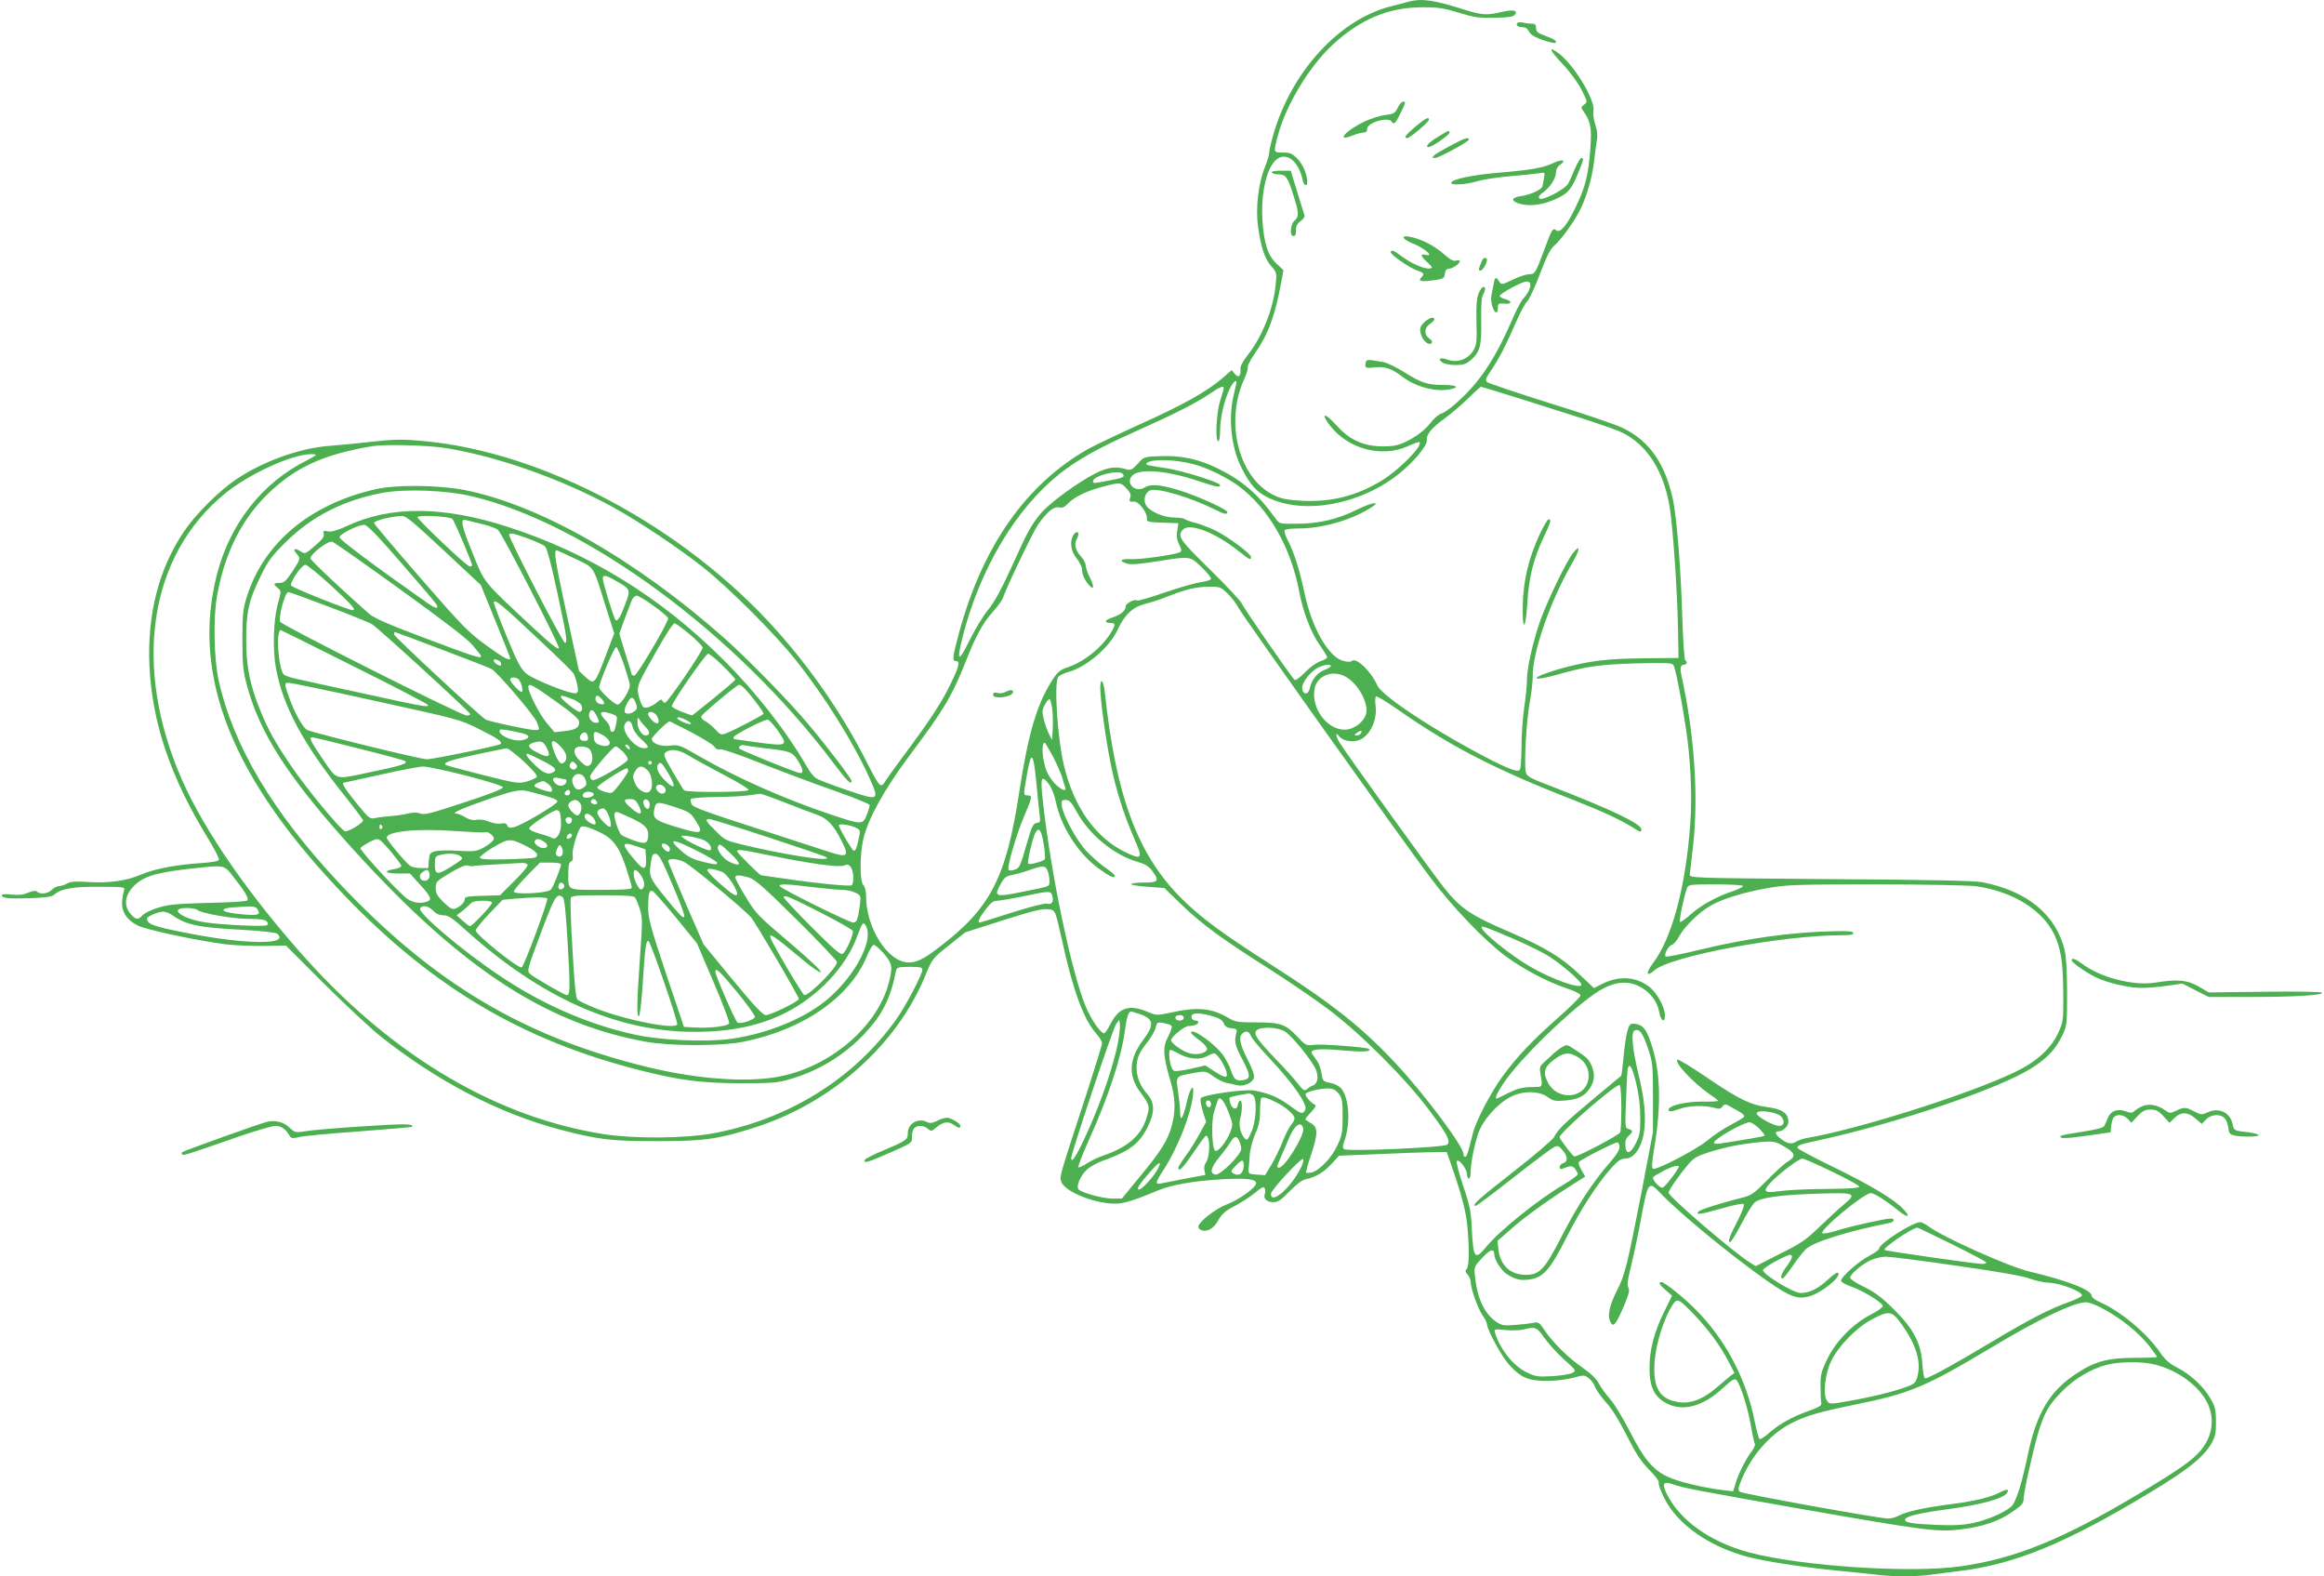 <?xml version="1.0" standalone="no"?>
<!DOCTYPE svg PUBLIC "-//W3C//DTD SVG 20010904//EN"
 "http://www.w3.org/TR/2001/REC-SVG-20010904/DTD/svg10.dtd">
<svg version="1.0" xmlns="http://www.w3.org/2000/svg"
 width="1280pt" height="868pt" viewBox="0 0 1280 868"
 preserveAspectRatio="xMidYMid meet">
<g transform="translate(0,868) scale(0.1,-0.1)"
fill="#4caf50" stroke="none">
<path d="M7755 8670 c-16 -5 -59 -16 -95 -25 -283 -72 -545 -357 -646 -703
-13 -46 -24 -94 -24 -105 0 -11 -11 -48 -25 -82 -35 -89 -50 -224 -36 -324 17
-116 37 -176 73 -217 30 -34 31 -37 24 -103 -12 -130 -74 -286 -156 -389 -26
-33 -40 -61 -38 -75 4 -37 -11 -51 -31 -26 l-17 21 -54 -47 c-86 -73 -217
-146 -455 -253 -121 -55 -249 -116 -285 -136 -339 -194 -576 -531 -706 -1004
-38 -140 -41 -162 -19 -162 27 0 16 -37 -45 -157 -41 -81 -106 -179 -205 -313
-80 -107 -145 -198 -145 -201 0 -4 -7 -9 -15 -13 -11 -4 -30 26 -76 117 -129
258 -302 512 -504 738 -509 569 -1287 984 -1951 1041 -110 10 -156 9 -280 -5
-82 -9 -184 -19 -227 -22 -166 -12 -371 -86 -518 -186 -96 -65 -224 -193 -288
-289 -137 -204 -200 -454 -188 -734 14 -314 116 -616 321 -950 37 -60 65 -115
62 -121 -2 -7 -42 -14 -103 -18 -135 -9 -253 -32 -321 -61 -83 -36 -179 -50
-291 -43 -73 5 -102 3 -121 -8 -14 -8 -34 -14 -46 -15 -11 0 -29 -9 -39 -20
-19 -21 -64 -27 -81 -10 -7 7 -23 5 -50 -6 -28 -12 -54 -14 -91 -10 -31 4 -53
2 -53 -3 0 -17 34 -21 153 -17 88 3 122 8 135 19 36 33 103 45 250 44 127 0
142 -2 136 -16 -3 -9 -9 -36 -11 -61 -6 -58 24 -106 87 -137 48 -24 338 -85
485 -103 49 -6 144 -10 210 -9 l120 2 210 -210 c116 -115 255 -245 310 -289
313 -248 652 -425 988 -514 215 -56 282 -64 537 -64 259 0 337 11 539 76 423
135 782 455 938 837 37 90 38 93 128 164 l91 73 210 67 c164 52 218 65 247 60
41 -6 37 3 78 -178 58 -265 116 -424 183 -502 20 -22 36 -48 36 -57 0 -9 -38
-132 -84 -274 -148 -453 -150 -457 -142 -485 12 -51 148 -112 270 -124 64 -5
106 6 262 71 76 32 199 53 352 62 139 8 195 1 190 -24 -5 -25 -96 -90 -161
-114 -60 -22 -157 -98 -157 -123 0 -8 8 -16 19 -20 32 -10 68 12 92 57 19 34
39 51 91 78 36 19 87 52 112 73 37 31 47 35 52 23 3 -9 3 -23 0 -32 -9 -24 12
-44 47 -44 25 0 43 12 90 60 39 40 69 63 90 67 52 10 99 38 142 85 l40 44 294
12 c162 7 296 10 299 8 2 -3 26 -72 53 -153 33 -99 52 -178 59 -238 13 -124
13 -238 -2 -253 -9 -9 -8 -16 5 -30 9 -10 17 -28 17 -39 0 -37 39 -147 65
-185 14 -20 25 -43 25 -50 0 -30 82 -180 122 -223 65 -72 107 -89 208 -89 48
0 111 8 145 17 57 16 61 16 85 -2 14 -10 30 -31 35 -48 6 -16 33 -54 60 -85
33 -35 73 -100 115 -183 50 -100 78 -142 123 -188 34 -34 56 -64 53 -72 -3 -8
11 -46 30 -84 73 -146 249 -269 464 -325 102 -26 313 -58 500 -76 63 -6 151
-15 194 -20 100 -13 228 -13 314 -1 37 5 110 15 162 21 299 37 582 154 1033
426 211 126 300 197 345 272 23 40 27 58 27 122 0 64 -4 83 -30 128 -36 65
-110 134 -185 172 -41 21 -65 42 -93 83 -75 108 -219 228 -332 277 -25 11 -45
26 -45 35 0 32 -134 84 -346 134 -114 28 -472 188 -551 247 -17 13 -38 24 -47
24 -42 0 -226 -118 -226 -145 0 -7 -24 -24 -52 -39 -58 -29 -158 -117 -158
-138 0 -8 25 -22 57 -33 66 -23 173 -89 173 -107 0 -7 -30 -29 -68 -48 -97
-50 -192 -147 -239 -246 -33 -69 -37 -87 -36 -149 0 -38 2 -79 4 -89 3 -16 -9
-24 -73 -47 -87 -30 -164 -74 -222 -126 -21 -19 -42 -31 -46 -26 -4 4 -15 46
-25 93 -46 236 -162 455 -327 620 -66 67 -171 150 -187 150 -19 0 -12 -14 24
-45 l34 -30 -43 -88 c-55 -111 -81 -209 -81 -312 0 -103 27 -158 95 -193 90
-47 202 -16 311 86 52 47 62 53 74 41 20 -21 62 -152 79 -252 8 -48 18 -92 21
-98 4 -5 -4 -24 -18 -42 -32 -42 -72 -121 -88 -176 l-13 -43 -52 6 c-105 12
-245 45 -304 72 -84 37 -136 99 -214 253 -36 70 -84 150 -108 177 -24 27 -52
66 -62 86 -12 24 -44 55 -90 87 -78 53 -166 141 -211 209 -26 40 -32 43 -59
38 -17 -4 -62 -9 -101 -12 -63 -5 -74 -3 -105 18 -64 44 -104 129 -116 248 -6
54 -5 56 40 104 42 46 66 53 66 20 0 -30 40 -93 72 -112 48 -29 75 -35 125
-27 74 11 112 55 203 235 80 157 166 290 248 382 34 37 51 48 73 48 40 0 75
39 94 103 24 81 19 195 -15 337 -40 164 -49 257 -26 266 27 10 44 -14 73 -100
26 -77 27 -90 27 -271 l0 -190 -62 -325 c-80 -411 -93 -464 -138 -550 -40 -79
-52 -136 -34 -170 16 -31 29 -16 74 88 27 65 33 87 25 101 -8 12 -5 43 15 121
14 58 40 180 57 273 35 188 40 194 100 131 107 -113 396 -350 593 -488 125
-87 166 -102 229 -85 67 18 177 105 162 129 -4 7 -25 -6 -56 -35 -56 -52 -102
-75 -152 -75 -39 0 -207 102 -207 126 0 13 127 84 150 84 18 0 10 -24 -20 -64
-29 -39 -38 -66 -22 -66 5 0 29 30 55 68 25 37 58 79 74 94 42 39 225 97 461
144 25 5 30 24 6 24 -31 0 -210 -40 -289 -64 -44 -14 -83 -22 -88 -17 -17 17
229 221 267 221 19 0 85 -42 154 -98 50 -41 68 -35 26 9 -53 56 -177 130 -381
230 -112 54 -203 103 -203 108 0 15 8 18 135 46 425 94 974 280 1151 391 86
53 137 107 173 183 25 54 26 62 26 236 0 119 -5 199 -14 235 -48 194 -206 324
-453 372 -45 8 -288 14 -838 17 -767 6 -775 6 -773 26 1 11 9 82 18 157 31
276 7 617 -64 938 -9 41 -5 60 15 60 15 0 19 16 6 24 -5 3 -12 106 -16 228 -8
274 -30 548 -51 653 -42 201 -132 330 -279 399 -39 19 -219 80 -401 136 -181
57 -336 109 -344 116 -11 10 -9 19 16 56 48 70 87 146 138 263 26 61 56 117
66 125 10 8 42 76 70 150 38 101 59 141 80 158 35 29 108 129 142 197 37 74
67 179 77 270 5 44 12 97 16 117 4 24 0 54 -10 83 -8 26 -13 59 -10 75 12 59
-110 259 -196 320 -56 40 -44 12 26 -62 40 -42 84 -102 104 -141 34 -67 35
-68 15 -83 -16 -12 -18 -17 -7 -32 43 -60 50 -93 41 -212 -10 -139 -27 -210
-78 -315 -48 -102 -87 -150 -108 -134 -20 17 -26 8 -67 -105 -49 -131 -52
-136 -84 -136 -15 0 -55 -13 -90 -30 -61 -29 -63 -29 -75 -10 -17 28 -24 25
-30 -12 -4 -18 -9 -48 -13 -66 -6 -33 11 -92 27 -92 5 0 9 11 9 25 0 23 3 26
35 23 42 -4 46 14 5 25 -16 4 -30 12 -30 17 0 13 123 80 148 80 35 0 25 -47
-20 -97 -11 -11 -42 -71 -68 -133 -61 -139 -123 -246 -193 -331 -64 -76 -156
-158 -190 -167 -14 -4 -40 -27 -59 -52 -37 -49 -120 -104 -183 -121 -22 -6
-70 -9 -107 -6 -93 6 -163 42 -231 119 -62 68 -85 64 -32 -5 100 -130 286
-179 429 -114 33 15 61 25 64 22 20 -20 -115 -156 -212 -214 -135 -81 -268
-115 -426 -109 -80 4 -117 10 -155 27 -199 88 -283 402 -172 644 13 29 22 58
19 65 -2 7 15 40 37 72 76 109 113 206 149 403 l11 59 -38 36 c-49 46 -70 114
-78 242 -9 160 28 305 88 339 54 30 113 -23 134 -121 6 -31 25 -38 25 -10 0
41 -25 99 -55 129 -28 28 -40 33 -79 33 -54 0 -53 -1 -26 100 46 167 172 374
298 492 156 144 310 208 500 208 82 0 116 -5 197 -30 85 -26 112 -30 197 -28
69 1 102 6 110 15 21 25 -5 32 -67 18 -84 -20 -112 -19 -207 11 -173 55 -238
64 -313 44z m-945 -2097 c-1 -5 -7 -35 -15 -68 -31 -127 -14 -288 42 -399 48
-95 83 -135 147 -166 197 -96 506 -40 720 130 82 65 159 158 155 187 -5 29 28
69 97 118 34 25 92 74 129 110 36 36 69 65 72 65 9 0 372 -114 583 -182 85
-28 173 -59 195 -70 137 -69 225 -206 260 -403 18 -106 43 -457 47 -674 l3
-164 -195 -2 c-200 -2 -296 -14 -448 -55 -40 -11 -90 -28 -110 -36 -63 -28
-16 -27 81 0 166 47 236 57 437 63 159 4 198 3 206 -8 11 -14 39 -154 68 -339
27 -173 37 -373 26 -530 -24 -349 -101 -637 -206 -774 -42 -56 -36 -79 10 -38
88 77 700 191 1024 192 55 0 73 3 69 13 -3 9 -32 11 -108 9 -235 -5 -479 -39
-746 -104 -95 -23 -176 -39 -179 -35 -11 11 15 59 34 64 10 2 28 24 41 48 28
52 108 131 171 167 65 38 178 73 312 97 108 19 155 21 600 21 266 0 514 -5
552 -10 201 -29 363 -129 429 -263 38 -78 50 -156 51 -327 1 -151 0 -157 -28
-218 -40 -87 -121 -160 -239 -216 -257 -123 -862 -314 -1142 -362 -22 -3 -50
-13 -63 -21 -26 -16 -49 -11 -86 18 -30 23 -33 39 -9 39 22 0 53 29 53 51 0
49 -33 72 -118 83 -90 12 -153 42 -321 156 -89 61 -167 108 -172 105 -20 -13
82 -123 171 -186 25 -17 49 -35 53 -39 5 -5 -33 -7 -85 -6 -92 1 -188 -22
-188 -45 0 -13 18 -11 65 6 47 17 136 19 185 5 29 -8 37 -7 47 7 12 16 16 15
55 -7 57 -31 69 -41 63 -51 -3 -4 -36 -24 -74 -44 -38 -20 -95 -58 -127 -85
-60 -50 -279 -164 -299 -156 -9 3 -7 34 6 113 40 240 35 424 -17 577 -26 79
-46 103 -89 108 -27 3 -30 -1 -42 -40 -7 -24 -16 -88 -21 -143 -5 -55 -11
-101 -13 -103 -2 -1 -71 -59 -154 -128 -160 -134 -195 -168 -216 -210 -8 -15
-108 -100 -223 -190 -191 -149 -235 -188 -208 -188 5 0 99 70 208 156 109 86
210 161 223 167 20 10 26 8 47 -16 29 -34 31 -63 4 -72 -11 -3 -20 -13 -20
-22 0 -10 5 -13 18 -8 41 17 53 17 67 -1 8 -11 15 -24 15 -30 0 -6 -35 -32
-78 -57 -141 -83 -356 -256 -428 -345 -61 -74 -70 -62 -78 108 -4 89 -11 124
-48 232 -23 70 -39 130 -34 135 12 12 56 -45 56 -73 0 -13 5 -24 10 -24 6 0
10 15 10 33 0 49 18 143 41 214 24 73 105 165 179 203 65 34 155 34 203 0 32
-23 42 -25 99 -20 72 6 110 26 138 73 24 39 25 78 4 124 -17 34 -25 41 -97 88
-36 24 -39 24 -65 8 -15 -9 -34 -24 -43 -32 -9 -9 -31 -29 -49 -45 -28 -25
-32 -33 -26 -65 13 -83 17 -76 -51 -77 -47 -1 -77 -9 -120 -30 -32 -16 -61
-30 -65 -32 -21 -9 -3 32 42 96 89 127 334 367 486 475 97 69 178 83 254 45
57 -29 98 -83 108 -138 8 -50 32 -67 32 -23 0 49 -45 129 -90 162 -76 55 -167
59 -262 10 l-39 -20 -75 71 c-104 99 -190 151 -383 235 -222 95 -275 131 -368
247 -65 82 -532 730 -576 800 -20 33 -23 62 -3 35 19 -24 64 -35 103 -25 64
17 111 109 99 195 -3 23 -2 45 3 48 5 3 58 -29 118 -71 291 -204 542 -333 964
-497 165 -65 260 -109 331 -153 43 -28 48 -29 48 -11 0 31 -171 112 -508 242
-105 40 -123 50 -128 72 -11 42 3 291 22 388 9 50 16 112 16 140 -3 130 97
417 217 624 44 75 47 108 5 56 -37 -46 -149 -279 -184 -382 -40 -119 -70 -254
-70 -319 0 -28 -7 -95 -15 -150 -8 -54 -15 -151 -15 -214 0 -63 -4 -121 -9
-129 -12 -18 -83 12 -266 111 -266 145 -499 304 -520 355 -31 73 -114 154
-139 134 -8 -7 -24 -7 -49 0 -81 22 -172 183 -212 373 -29 133 -55 217 -91
288 -14 27 -22 53 -19 58 4 6 38 10 76 10 125 0 276 41 386 106 78 45 32 44
-62 -2 -110 -54 -211 -78 -334 -78 -92 -1 -94 -1 -115 28 -98 137 -185 211
-320 277 -104 51 -202 72 -315 67 -90 -3 -90 -3 -125 -42 -31 -34 -39 -37 -63
-30 -65 20 -117 9 -205 -42 -112 -66 -227 -154 -270 -206 -52 -65 -69 -97
-156 -289 -58 -127 -95 -195 -132 -240 -28 -35 -74 -111 -102 -169 -61 -124
-71 -114 -34 31 96 371 291 697 531 889 101 79 208 140 412 231 219 98 340
159 415 210 55 38 78 47 78 32 0 -5 -9 -37 -20 -71 -21 -68 -28 -222 -10 -222
6 0 10 26 10 58 0 69 22 165 51 227 18 39 40 60 39 38z m-4371 -358 c283 -42
651 -170 943 -331 143 -79 362 -226 493 -330 143 -114 398 -369 508 -509 160
-201 317 -453 404 -645 59 -131 57 -132 -127 -69 -80 27 -155 56 -166 64 -12
7 -34 35 -49 62 -117 201 -283 414 -464 593 -344 343 -735 583 -1182 728 -357
116 -647 118 -887 6 -55 -25 -85 -34 -106 -30 -25 5 -28 3 -23 -14 4 -15 -8
-31 -49 -66 -53 -46 -54 -46 -80 -29 -31 20 -44 12 -21 -13 24 -26 22 -32 -24
-101 -34 -51 -45 -61 -70 -61 -34 0 -36 -6 -9 -28 20 -17 20 -17 -1 -92 -23
-87 -28 -248 -9 -349 37 -207 148 -414 375 -699 58 -72 105 -136 105 -140 0
-14 -82 -63 -99 -60 -22 4 -217 240 -298 361 -87 128 -124 194 -167 299 -59
143 -80 246 -80 393 0 156 14 220 81 355 39 81 60 109 137 185 144 142 316
230 532 271 127 23 350 15 494 -19 631 -150 1454 -757 1987 -1464 78 -104 103
-129 103 -103 0 12 -127 180 -232 305 -110 132 -337 364 -473 485 -489 432
-1014 730 -1428 812 -141 27 -372 30 -484 5 -365 -82 -621 -296 -715 -597 -20
-66 -23 -95 -23 -235 1 -143 3 -170 28 -260 69 -249 215 -479 530 -834 615
-691 1095 -1014 1662 -1117 137 -25 415 -25 537 -1 332 66 591 246 684 475 13
31 29 58 36 59 7 1 32 -21 56 -48 47 -56 50 -74 27 -162 -60 -229 -299 -443
-570 -508 -180 -44 -469 -26 -766 47 -678 166 -1174 463 -1688 1008 -368 392
-587 759 -667 1121 -25 114 -30 334 -10 455 41 240 136 432 287 576 152 144
303 212 569 257 63 11 292 6 389 -8z m-699 -40 c0 -2 -24 -17 -52 -31 -246
-124 -422 -349 -494 -630 -142 -561 86 -1127 716 -1778 483 -499 975 -788
1617 -950 216 -55 334 -70 548 -71 179 0 208 2 278 23 155 45 297 131 409 250
97 103 143 194 172 342 5 24 9 25 76 26 59 0 70 -3 70 -16 0 -26 -93 -203
-145 -275 -233 -327 -598 -552 -1014 -627 -155 -27 -426 -29 -591 -4 -587 90
-1156 424 -1640 961 -308 341 -561 705 -685 985 -278 628 -187 1239 235 1583
130 106 363 213 468 216 17 1 32 -1 32 -4z m4833 -51 c72 -18 183 -72 247
-119 166 -122 290 -338 336 -584 21 -111 64 -224 114 -295 22 -31 40 -61 40
-66 0 -4 -17 -14 -37 -21 -20 -6 -59 -34 -86 -62 -27 -28 -52 -46 -57 -41 -26
28 -282 398 -290 420 -6 14 -84 98 -175 187 -171 167 -184 187 -148 222 36 36
175 -17 300 -116 68 -53 73 -56 73 -36 0 18 -122 108 -196 146 -34 16 -84 35
-110 42 -27 6 -53 16 -58 20 -6 5 -32 9 -58 9 -56 0 -133 32 -154 65 -20 30
-8 74 22 85 40 15 222 -39 356 -106 51 -26 68 -29 68 -14 0 13 -133 75 -237
111 -117 39 -184 47 -218 25 -49 -32 -108 21 -70 64 38 42 193 30 369 -30 96
-32 116 -36 116 -21 0 14 -207 79 -292 92 -112 17 -122 19 -112 29 25 24 154
21 257 -6z m-388 -55 c11 -16 2 -20 -77 -35 -87 -17 -88 -17 -88 -4 0 31 148
67 165 39z m19 -78 c20 -21 26 -35 22 -48 -9 -23 -6 -28 20 -25 24 3 74 -61
71 -93 -2 -18 5 -20 85 -23 l88 -3 -6 -43 c-5 -30 -1 -52 11 -76 13 -24 14
-35 5 -40 -22 -14 -219 -42 -272 -39 -58 3 -68 -11 -19 -25 21 -6 72 -2 164
13 184 29 179 30 243 -30 30 -29 54 -58 54 -65 0 -7 -21 -15 -52 -19 -29 -4
-120 -29 -201 -57 -81 -28 -150 -48 -153 -45 -12 11 -64 -15 -64 -32 0 -24
-27 -46 -72 -61 -43 -13 -50 -30 -13 -30 31 0 31 -10 1 -58 -52 -82 -148 -158
-237 -187 -39 -13 -54 -25 -82 -68 -85 -132 -133 -291 -183 -617 -73 -478
-159 -643 -449 -862 -79 -60 -117 -78 -160 -78 -114 0 -235 189 -235 366 0 27
-6 52 -15 60 -20 21 -20 166 0 254 27 113 113 269 251 455 195 260 236 329
315 527 55 140 95 212 150 272 25 28 49 61 53 74 17 53 165 362 193 403 50 71
88 102 116 95 18 -4 30 1 48 20 33 36 107 72 193 94 94 25 98 25 130 -9z
m-3760 -342 l204 -190 81 -199 c45 -109 81 -201 81 -204 0 -19 -40 3 -134 72
-96 70 -130 104 -361 370 -140 161 -255 297 -255 302 0 13 90 36 153 39 22 1
62 -32 231 -190z m48 173 c11 -11 108 -240 108 -255 0 -5 -7 -7 -15 -5 -19 4
-285 256 -285 270 0 14 177 5 192 -10z m165 -28 c40 -10 79 -24 87 -33 28 -31
337 -632 334 -649 -2 -12 -39 16 -138 108 -286 266 -269 245 -339 419 -61 151
-68 187 -34 177 10 -3 51 -13 90 -22z m-446 -215 c101 -116 188 -218 192 -226
17 -29 -3 -26 -51 8 -302 212 -481 347 -482 360 0 18 100 68 136 69 16 0 73
-59 205 -211z m791 92 c11 -10 34 -98 67 -252 51 -235 58 -279 43 -279 -13 0
-313 582 -308 596 4 11 24 7 93 -17 48 -18 96 -39 105 -48z m-800 -235 c244
-176 371 -273 402 -310 25 -29 46 -56 46 -60 0 -14 -42 -1 -304 98 -208 78
-285 112 -314 137 -143 126 -322 294 -322 304 0 25 96 98 120 92 9 -2 176
-120 372 -261z m964 168 c110 -52 98 -33 169 -260 l48 -152 -47 -123 c-60
-158 -63 -161 -110 -118 l-37 34 -70 323 c-62 287 -70 342 -53 342 2 0 47 -21
100 -46z m-1341 -150 c114 -105 139 -134 118 -134 -22 -1 -336 125 -340 136
-7 19 59 114 79 114 9 0 74 -52 143 -116z m1570 26 c79 -45 79 -47 49 -126
-28 -75 -43 -99 -54 -87 -10 10 -70 206 -70 227 0 23 16 20 75 -14z m3365 -67
c22 -21 50 -57 62 -81 25 -47 891 -1265 1058 -1487 120 -160 298 -346 415
-432 99 -72 224 -138 330 -174 49 -16 80 -32 80 -41 0 -7 -55 -62 -122 -121
-139 -123 -222 -209 -303 -318 -67 -90 -152 -253 -169 -324 -25 -102 -32 -125
-41 -125 -6 0 -10 7 -10 16 0 42 -214 328 -369 494 -187 201 -352 332 -687
546 -279 178 -394 264 -501 371 -239 241 -357 561 -418 1131 -8 68 -25 85 -25
23 0 -62 29 -275 56 -409 29 -148 72 -283 129 -415 52 -117 46 -125 -50 -78
-162 80 -279 245 -334 471 -37 152 -57 463 -32 493 6 8 32 20 57 27 99 28 224
135 268 229 39 85 83 127 151 145 33 8 89 27 125 41 98 39 158 54 228 54 59 1
65 -1 102 -36z m-4949 -74 c118 -44 225 -88 239 -97 35 -22 540 -484 540 -494
0 -4 -9 -8 -20 -8 -30 0 -1020 498 -1027 516 -10 28 27 164 45 164 5 0 105
-36 223 -81z m1790 4 c44 -31 79 -62 79 -68 0 -24 -171 -315 -186 -315 -8 0
-14 2 -14 4 0 2 -16 54 -35 115 l-34 111 28 78 c16 42 34 89 40 105 6 15 18
27 27 27 9 0 52 -25 95 -57z m-652 -167 c111 -103 206 -196 211 -206 5 -10 14
-36 19 -59 7 -34 6 -43 -6 -48 -24 -9 -238 75 -277 110 -29 26 -49 65 -106
204 -39 95 -70 178 -70 184 0 25 39 -6 229 -185z m851 10 c38 -32 70 -65 70
-73 0 -20 -193 -302 -207 -303 -6 0 -13 6 -16 13 -3 8 -11 5 -28 -10 -13 -12
-36 -24 -50 -28 -21 -5 -27 -2 -37 20 -7 14 -15 43 -18 63 -5 34 3 54 92 210
58 104 102 172 110 170 7 -2 45 -29 84 -62z m-1851 -176 c220 -109 403 -205
407 -211 10 -17 -25 -10 -376 67 -162 35 -319 69 -348 76 -29 6 -59 16 -67 22
-31 24 -48 246 -18 246 2 0 183 -90 402 -200z m482 94 c140 -53 263 -101 275
-107 33 -18 233 -252 250 -292 18 -45 18 -45 -11 -45 -31 0 -252 47 -270 58
-33 19 -505 457 -505 469 0 7 2 13 4 13 2 0 118 -43 257 -96z m1006 -85 c17
-51 32 -102 32 -112 1 -28 -49 -107 -67 -107 -18 0 -102 78 -102 95 0 26 84
225 94 222 6 -2 25 -46 43 -98z m545 -6 c38 -37 68 -71 68 -75 0 -4 -54 -50
-119 -103 l-119 -95 -56 20 c-31 12 -56 26 -56 31 0 20 186 289 200 289 8 0
45 -30 82 -67z m-1238 31 c9 -3 16 -13 16 -20 0 -12 -4 -12 -20 -4 -11 6 -20
15 -20 20 0 12 3 12 24 4z m4586 -32 c0 -4 -16 -14 -35 -21 -39 -14 -72 -55
-81 -101 -8 -38 -38 -38 -42 0 -3 31 49 97 92 116 35 15 66 18 66 6z m86 -61
c65 -39 120 -140 109 -197 -7 -40 -53 -81 -99 -90 -104 -19 -209 109 -185 226
15 73 104 104 175 61z m-4558 -14 c15 -18 26 -67 15 -67 -13 0 -63 54 -63 68
0 16 35 15 48 -1z m-785 -118 c455 -100 462 -101 568 -155 102 -51 128 -69
116 -81 -9 -9 -370 -84 -407 -84 -33 0 -609 141 -657 161 -24 10 -74 100 -104
189 -24 68 -24 71 3 71 11 0 228 -45 481 -101z m988 -1 c97 -69 129 -98 129
-114 0 -31 -19 -43 -81 -50 l-55 -6 -42 50 c-40 47 -102 168 -102 198 0 26 22
14 151 -78z m1025 84 c26 -18 124 -144 119 -153 -6 -9 -165 -92 -211 -109 -20
-8 -29 -5 -52 21 -15 17 -40 38 -55 46 -16 8 -27 20 -25 28 3 12 196 174 208
174 3 1 10 -3 16 -7z m-943 -68 c26 -9 52 -25 58 -35 10 -19 5 -39 -10 -39
-13 0 -101 70 -101 80 0 13 -2 13 53 -6z m172 -4 c21 -24 15 -35 -14 -25 -12
3 -21 15 -21 26 0 24 12 24 35 -1z m188 -25 c8 -23 6 -31 -9 -42 -24 -18 -54
-17 -54 2 0 25 30 77 42 73 7 -3 16 -17 21 -33z m2292 -27 c4 -29 5 -80 3
-113 l-3 -60 -16 30 c-9 17 -22 53 -29 80 -11 44 -11 55 4 83 9 18 21 32 26
32 5 0 11 -24 15 -52z m-2510 -38 c19 -37 19 -40 -5 -40 -23 0 -43 32 -34 54
9 24 22 19 39 -14z m84 9 c31 -11 32 -14 26 -48 -4 -20 -9 -39 -11 -43 -10
-15 -24 -8 -24 12 0 10 -11 30 -25 44 -43 43 -29 57 34 35z m250 -13 c20 -37
4 -52 -25 -25 -13 12 -24 28 -24 36 0 22 36 14 49 -11z m-61 -62 c24 -23 22
-44 -3 -44 -21 0 -45 41 -44 75 0 27 1 28 12 11 7 -11 23 -30 35 -42z m225 39
c18 -9 27 -18 20 -20 -12 -4 -73 23 -73 32 0 10 21 5 53 -12z m500 -55 c60
-85 55 -88 -105 -67 -73 10 -134 19 -135 19 -2 0 -3 4 -3 10 0 12 170 100 189
97 7 -1 32 -27 54 -59z m-799 21 c3 -18 22 -46 46 -68 46 -42 49 -51 16 -51
-51 0 -125 94 -105 132 15 28 36 21 43 -13z m323 -31 c61 -32 118 -67 127 -79
9 -14 21 -19 31 -15 10 3 104 -28 228 -78 117 -46 299 -114 405 -151 105 -37
192 -72 192 -78 0 -6 -7 -31 -16 -54 -21 -55 -29 -55 -187 -2 -262 87 -528
205 -740 327 -103 60 -110 62 -157 56 -50 -7 -100 12 -100 37 0 12 90 101 99
97 3 -2 56 -29 118 -60z m-906 -14 c19 -11 8 -23 -27 -30 -52 -10 -142 34
-119 58 6 6 130 -18 146 -28z m4594 7 c-3 -6 -14 -11 -23 -11 -15 1 -15 2 2
15 21 16 32 13 21 -4z m-4257 -19 c3 -16 -2 -22 -17 -22 -26 0 -36 17 -20 36
16 19 33 13 37 -14z m81 11 c53 -31 52 -70 -2 -59 -35 7 -47 21 -47 54 0 27 9
27 49 5z m-1347 -74 c133 -33 249 -64 257 -69 24 -13 -14 -26 -199 -64 -192
-40 -169 -48 -260 85 -59 87 -70 109 -50 109 6 0 119 -27 252 -61z m1040 1
c25 -48 9 -56 -51 -25 -55 27 -61 45 -20 56 40 12 53 6 71 -31z m77 8 c33 -35
40 -68 17 -87 -16 -14 -29 -1 -51 52 -30 72 -15 87 34 35z m2711 -55 c22 -43
45 -95 51 -116 5 -21 13 -45 16 -53 10 -26 -22 -15 -55 19 -17 17 -38 48 -46
67 -25 62 -33 160 -12 160 3 0 23 -35 46 -77z m-2335 56 c11 -17 -1 -21 -15
-4 -8 9 -8 15 -2 15 6 0 14 -5 17 -11z m755 -10 c132 -15 144 -19 175 -68 32
-52 33 -75 3 -66 -59 18 -328 128 -328 134 0 14 13 21 29 17 9 -2 63 -10 121
-17z m-977 -1 c23 -18 27 -77 5 -91 -14 -9 -22 -6 -43 13 -35 32 -46 55 -39
74 7 19 53 21 77 4z m189 -18 c16 -17 28 -37 25 -44 -8 -21 -177 -118 -193
-112 -8 3 -14 12 -14 20 0 18 127 166 141 166 6 0 24 -14 41 -30z m-547 -53
c49 -46 76 -77 71 -85 -4 -6 -28 -18 -53 -25 -45 -13 -55 -12 -242 35 -107 27
-199 52 -204 55 -21 13 19 27 164 58 85 18 161 34 169 34 9 1 51 -32 95 -72z
m904 35 c25 -16 113 -64 194 -107 82 -42 145 -81 140 -86 -12 -12 -342 -14
-355 -1 -5 5 -34 52 -64 104 -49 85 -52 94 -37 106 27 20 73 14 122 -16z
m-809 -27 c74 -37 90 -52 69 -66 -28 -18 -55 -8 -101 37 -43 41 -58 64 -43 64
3 0 37 -16 75 -35z m2729 -135 c6 -69 14 -144 17 -167 5 -37 4 -42 -17 -45
-19 -3 -27 -19 -57 -125 -32 -112 -37 -123 -63 -132 -17 -6 -31 -6 -34 -1 -10
15 44 199 86 296 45 105 46 114 19 114 -24 0 -24 2 -5 108 25 145 36 135 54
-48z m-2537 88 c-17 -17 -47 9 -30 29 10 12 13 12 27 -1 11 -12 12 -19 3 -28z
m418 32 c0 -5 -4 -10 -10 -10 -5 0 -10 5 -10 10 0 6 5 10 10 10 6 0 10 -4 10
-10z m88 -54 c48 -80 42 -100 -13 -46 -41 40 -56 76 -38 93 12 13 18 7 51 -47z
m-1110 -17 c130 -34 202 -57 202 -65 0 -8 -84 -41 -214 -83 -179 -59 -219 -70
-241 -61 -17 7 -40 7 -68 0 -23 -6 -67 -12 -97 -14 -30 -2 -68 -7 -85 -11 -28
-6 -34 -1 -102 83 -62 76 -83 111 -70 112 1 0 92 20 202 44 110 25 216 45 235
45 19 1 126 -22 238 -50z m999 29 c25 -24 33 -94 12 -115 -20 -20 -66 5 -82
45 -13 33 -13 40 1 65 20 33 38 34 69 5z m-107 -2 c0 -14 -70 -108 -88 -120
-15 -9 -82 14 -82 28 0 12 142 104 163 105 4 1 7 -5 7 -13z m-235 -49 c8 -24
6 -31 -10 -43 -27 -20 -48 -14 -59 18 -7 19 -6 31 4 43 20 24 53 14 65 -18z
m-117 3 c20 0 14 -28 -9 -35 -13 -4 -27 -1 -39 10 -24 21 -16 39 14 31 11 -3
27 -6 34 -6z m2671 -31 c13 -17 29 -59 36 -93 29 -139 122 -284 234 -367 63
-46 91 -59 91 -41 0 5 -25 26 -56 47 -30 21 -78 64 -105 94 -54 60 -127 197
-131 246 -3 26 0 30 22 30 20 0 31 -12 60 -65 68 -125 205 -238 333 -275 42
-12 64 -25 82 -49 42 -56 36 -66 -45 -66 -38 0 -70 -4 -70 -9 0 -4 41 -11 91
-14 l92 -7 97 -94 c113 -108 221 -187 480 -351 102 -65 246 -163 320 -218 179
-133 431 -385 563 -562 100 -134 118 -168 98 -188 -16 -16 -551 -39 -568 -25
-9 7 -8 18 2 47 34 97 26 231 -16 285 -12 15 -36 28 -62 33 -40 8 -42 11 -48
51 -3 23 -14 55 -25 70 -11 15 -24 33 -28 40 -14 24 37 30 167 18 113 -10 162
-8 147 8 -10 9 -255 28 -300 23 -46 -6 -48 -5 -95 45 -64 68 -92 78 -225 78
-100 0 -116 2 -153 24 -95 56 -172 63 -324 29 -70 -15 -74 -15 -124 6 -101 42
-158 22 -204 -70 -14 -27 -29 -49 -34 -49 -19 0 -72 77 -101 147 -77 185 -189
715 -234 1113 -18 152 -12 170 33 109z m-2761 5 c21 -14 31 -44 15 -44 -20 0
-83 22 -88 30 -4 6 4 14 17 19 31 13 31 13 56 -5z m642 -19 c13 -16 6 -35 -14
-35 -18 0 -39 27 -31 40 9 14 31 12 45 -5z m-735 -26 c116 -30 145 -41 145
-52 0 -16 -198 -133 -240 -142 -23 -5 -32 -3 -36 10 -5 11 -14 14 -33 10 -15
-3 -44 1 -66 10 -23 10 -51 14 -69 11 -21 -4 -41 0 -64 14 -18 11 -40 20 -50
20 -31 1 38 31 183 81 151 51 169 54 230 38z m215 -4 c0 -8 -7 -15 -15 -15
-16 0 -20 12 -8 23 11 12 23 8 23 -8z m130 -9 c0 -8 -13 -16 -30 -18 -28 -4
-40 9 -23 25 12 13 53 7 53 -7z m1052 -45 c68 -27 147 -57 177 -67 59 -21 92
-56 139 -150 40 -81 30 -88 -75 -54 -48 16 -235 76 -415 135 -249 80 -330 110
-338 125 -6 11 -8 25 -5 30 4 6 62 10 133 11 70 1 152 4 182 9 30 4 60 8 67 9
7 0 67 -21 135 -48z m-1123 -10 c10 -18 -3 -61 -19 -61 -15 0 -50 38 -50 55 0
17 29 35 47 28 8 -3 17 -13 22 -22z m86 18 c10 -15 -1 -23 -20 -15 -9 3 -13
10 -10 16 8 13 22 13 30 -1z m230 -19 c30 -58 14 -66 -40 -19 -43 38 -44 49
-5 49 23 0 33 -7 45 -30z m63 6 c2 -10 -1 -23 -6 -28 -12 -12 -36 27 -27 43
10 15 29 5 33 -15z m145 -22 c72 -24 81 -30 108 -72 49 -77 36 -80 -122 -31
-105 33 -116 43 -104 99 8 37 18 37 118 4z m-386 -16 c18 -23 34 -81 25 -90
-10 -10 -72 56 -72 77 0 12 13 22 31 24 4 1 11 -5 16 -11z m-253 -14 c3 -9 6
-37 6 -63 0 -52 -27 -91 -52 -74 -7 4 -38 15 -68 23 -34 9 -55 21 -55 29 0 14
128 98 151 100 7 1 15 -6 18 -15z m371 -19 c89 -39 115 -61 115 -99 0 -51 -14
-58 -79 -34 -31 11 -61 25 -68 30 -16 13 -46 105 -38 118 8 13 6 14 70 -15z
m-193 -2 c16 -14 25 -43 13 -43 -19 0 -55 27 -55 42 0 22 18 23 42 1z m-112
-17 c0 -21 -21 -31 -30 -15 -5 7 -6 17 -4 21 9 14 34 9 34 -6z m1079 -96 c168
-55 313 -104 321 -110 43 -28 -205 8 -449 66 -102 24 -108 27 -158 77 -56 55
-63 67 -36 67 9 0 154 -45 322 -100z m-2124 61 c3 -5 1 -12 -5 -16 -5 -3 -10
1 -10 9 0 18 6 21 15 7z m2600 -5 c32 -14 34 -17 28 -48 -12 -63 -20 -83 -30
-83 -9 0 -83 127 -83 141 0 9 54 3 85 -10z m-1412 -24 c82 -37 116 -81 156
-202 17 -52 31 -101 31 -108 0 -9 -41 -12 -169 -12 -192 0 -181 -6 -181 91 0
43 4 61 15 65 10 4 12 15 9 34 -5 24 21 118 42 152 9 14 32 9 97 -20z m-621
-5 c14 7 48 -18 48 -35 0 -10 -20 -28 -49 -45 -47 -26 -54 -27 -148 -22 -54 4
-111 2 -128 -3 -26 -7 -30 -13 -33 -50 l-3 -42 -43 0 c-23 0 -49 6 -58 13 -29
22 -128 142 -128 154 0 35 164 52 375 37 88 -6 163 -9 167 -7z m3076 -63 c7
-42 10 -80 7 -85 -8 -12 -84 -33 -92 -25 -7 7 23 138 39 169 19 37 34 17 46
-59z m-2598 47 c0 -12 -20 -25 -27 -18 -7 7 6 27 18 27 5 0 9 -4 9 -9z m710
-21 c38 -10 68 -46 52 -62 -8 -8 -134 51 -157 74 -11 12 45 5 105 -12z m-1765
-8 c22 -15 115 -129 115 -140 0 -7 -18 -15 -40 -18 -62 -10 -47 -24 24 -24
l64 0 56 -62 c59 -64 66 -82 40 -92 -42 -16 -91 -6 -126 27 -78 70 -248 258
-243 267 7 12 75 49 90 49 6 1 15 -3 20 -7z m805 -32 c57 -28 75 -54 43 -63
-10 -3 -81 -7 -157 -9 -101 -2 -140 0 -143 9 -2 6 31 32 73 57 87 51 94 51
184 6z m98 24 c24 -17 21 -34 -6 -34 -24 1 -55 27 -47 39 9 15 27 14 53 -5z
m855 -56 c53 -27 97 -54 97 -59 0 -12 -11 -11 -85 7 -48 12 -77 27 -110 56
-85 75 -55 74 98 -4z m-295 -36 c4 -69 -14 -68 -72 4 -65 79 -62 91 17 65 l52
-18 3 -51z m132 53 c0 -8 -4 -15 -9 -15 -15 0 -42 31 -35 41 8 13 44 -8 44
-26z m-590 -17 c0 -22 -19 -33 -33 -19 -7 7 -7 18 2 38 10 22 14 24 22 12 5
-7 9 -22 9 -31z m920 -4 c67 -63 66 -82 -4 -49 -34 16 -71 68 -61 85 9 15 12
14 65 -36z m218 -14 c230 -47 384 -68 411 -56 19 8 26 6 37 -9 16 -21 19 -91
4 -100 -12 -7 -197 11 -364 36 -70 10 -130 19 -133 19 -9 0 -133 123 -133 132
0 13 22 10 178 -22z m-1703 -4 c18 -13 15 -17 -45 -55 -81 -51 -95 -50 -95 9
0 39 3 45 25 51 43 12 95 10 115 -5z m1166 -151 c97 -228 93 -237 -35 -79 -91
112 -94 120 -79 207 5 31 10 37 26 35 16 -2 35 -37 88 -163z m64 120 c33 -13
325 -255 371 -306 24 -27 264 -436 264 -450 0 -13 -156 -89 -182 -89 -17 1
-62 49 -183 195 l-160 195 -97 222 c-53 123 -97 229 -98 236 0 16 43 15 85 -3z
m-859 -16 c4 -7 -27 -45 -73 -90 l-79 -79 -97 -3 c-81 -2 -97 -5 -97 -18 0
-18 -25 -42 -54 -53 -15 -5 -30 4 -63 36 -35 34 -43 49 -43 78 0 35 4 38 80
84 56 33 86 45 98 40 9 -4 22 -5 27 -3 6 2 62 6 125 9 63 4 127 7 142 8 15 1
30 -3 34 -9z m184 2 c0 -18 -43 -126 -56 -140 -18 -20 -204 -29 -204 -10 0 7
33 46 72 86 l72 73 58 0 c32 0 58 -4 58 -9z m-1817 -53 c76 -96 102 -139 88
-147 -7 -5 -106 -11 -220 -13 -173 -5 -216 -9 -272 -27 -36 -11 -74 -30 -84
-41 -23 -26 -37 -25 -62 3 -47 51 -36 115 28 171 55 47 136 67 359 89 117 12
126 10 163 -35z m4497 16 c6 -14 10 -38 10 -54 0 -33 10 -29 -144 -60 -156
-32 -165 -29 -123 45 18 32 29 41 62 47 22 4 65 16 95 27 74 26 89 26 100 -5z
m-1793 -5 c13 -5 36 -30 53 -56 49 -78 37 -95 -27 -41 -74 62 -112 101 -107
110 5 8 38 3 81 -13z m-1613 -4 c8 -23 -4 -45 -25 -45 -28 0 -36 30 -14 46 24
18 32 18 39 -1z m1166 -15 c23 -32 24 -71 2 -78 -13 -4 -42 55 -42 88 0 29 15
25 40 -10z m594 -12 c34 -10 81 -51 264 -232 122 -121 222 -226 222 -234 0
-30 -150 -182 -180 -182 -8 0 -172 276 -185 313 -14 34 17 15 141 -89 75 -64
129 -103 135 -97 5 5 -64 71 -174 164 -172 146 -185 159 -239 249 -32 52 -58
101 -58 108 0 15 21 15 74 0z m-1018 -39 c8 -14 -11 -33 -25 -25 -11 7 -4 36
9 36 5 0 12 -5 16 -11z m1369 -14 c65 -8 139 -15 163 -15 23 0 57 -7 74 -16
30 -15 30 -17 24 -67 -11 -83 -17 -97 -37 -97 -22 0 -394 184 -404 200 -9 14
37 13 180 -5z m5125 6 c0 -5 -24 -17 -52 -27 -88 -28 -181 -79 -236 -129 -29
-26 -56 -45 -59 -41 -6 6 21 138 38 184 8 21 12 22 159 22 84 0 150 -4 150 -9z
m-5875 -176 l114 -140 91 -213 c51 -118 89 -220 86 -227 -6 -16 -105 -28 -190
-23 l-59 3 -99 295 c-85 255 -98 304 -98 362 0 78 6 101 26 90 8 -4 66 -71
129 -147z m2071 121 c8 -33 -3 -49 -29 -42 -12 3 -96 -18 -193 -49 -94 -30
-174 -55 -177 -55 -15 0 -5 23 30 70 30 40 43 50 68 50 16 1 80 12 140 24 145
31 153 32 161 2z m-2698 -5 c11 -6 18 -73 29 -261 14 -244 13 -280 -5 -280
-13 0 -185 100 -204 118 -16 16 -12 29 58 217 80 212 89 227 122 206z m399 -3
c6 -7 18 -36 27 -64 15 -47 15 -67 1 -265 -18 -252 -19 -337 -5 -323 5 5 14
86 20 179 13 203 18 237 32 233 11 -4 158 -429 158 -457 0 -34 -276 19 -445
85 -49 20 -96 42 -104 49 -10 10 -17 83 -28 279 -9 146 -13 272 -9 281 4 13
32 15 174 15 124 0 172 -3 179 -12z m1036 -90 c87 -45 161 -87 164 -94 6 -15
-34 -109 -54 -125 -12 -10 -42 15 -173 146 -87 87 -157 162 -154 166 7 12 38
-2 217 -93z m-1519 84 c7 -11 -128 -375 -141 -379 -20 -7 -253 181 -253 203 0
8 33 49 74 92 l74 77 64 6 c100 9 176 10 182 1z m-304 -23 c0 -13 -109 -129
-121 -129 -5 0 -23 14 -41 30 l-33 30 24 18 c13 9 33 27 45 39 16 18 32 23 74
23 30 0 52 -4 52 -11z m-1290 -39 c9 -16 8 -22 -5 -26 -16 -6 -118 2 -162 13
-38 9 -26 22 25 26 118 9 131 8 142 -13z m966 -5 c15 -17 34 -25 56 -25 27 0
50 -15 128 -86 409 -368 828 -555 1250 -556 200 -1 364 33 505 104 182 92 334
254 395 419 29 80 35 87 50 59 47 -88 -85 -314 -254 -435 -129 -92 -316 -162
-493 -186 -143 -19 -394 -7 -537 26 -250 56 -501 166 -726 317 -210 139 -461
352 -446 376 12 20 47 14 72 -13z m-1300 5 c19 -19 196 -50 285 -50 62 0 90
-4 98 -14 9 -11 9 -16 0 -21 -14 -9 -249 2 -339 16 -130 20 -206 79 -102 79
26 0 53 -5 58 -10z m-136 -30 c74 -53 145 -68 384 -80 103 -6 185 -15 192 -21
77 -64 -180 -61 -516 7 -167 33 -200 46 -200 76 0 12 60 37 88 38 13 0 37 -9
52 -20z m7375 -125 c70 -30 158 -72 196 -95 70 -41 189 -144 189 -162 0 -28
-160 28 -282 99 -108 62 -268 192 -268 216 0 11 17 5 165 -58z m-4266 -297
c56 -68 100 -130 99 -138 -4 -16 -80 -41 -96 -31 -12 7 -122 260 -122 280 0
26 24 4 119 -111z m2222 -123 c74 -27 78 -58 15 -142 -77 -102 -83 -193 -20
-281 57 -78 58 -83 40 -144 -28 -98 -102 -164 -236 -210 -30 -10 -72 -30 -93
-44 -21 -14 -42 -24 -47 -22 -5 2 20 66 54 143 110 242 184 467 202 613 8 65
20 102 32 102 5 0 29 -7 53 -15z m398 -11 c38 -11 54 -22 61 -39 7 -17 18 -25
42 -27 24 -2 32 -7 29 -18 -14 -54 -11 -72 28 -147 48 -91 50 -110 17 -119
-43 -10 -59 -1 -74 46 -8 25 -28 64 -43 86 -44 64 -180 161 -179 127 1 -5 21
-23 46 -41 27 -20 44 -40 42 -50 -4 -21 -56 -34 -96 -22 -38 10 -102 55 -102
72 0 18 73 78 96 78 29 0 54 10 54 21 0 5 -6 9 -14 9 -18 0 -29 16 -21 30 9
14 54 12 114 -6z m-159 -9 c0 -16 -35 -21 -44 -6 -8 12 4 21 26 21 10 0 18 -7
18 -15z m-364 -144 c-25 -122 -83 -294 -153 -454 -65 -148 -102 -210 -103
-175 0 29 228 711 247 738 l18 25 3 -28 c2 -16 -4 -63 -12 -106z m296 101 c5
-5 -2 -29 -17 -58 -32 -59 -30 -102 9 -238 30 -101 32 -167 11 -251 -22 -82
-58 -141 -175 -282 l-101 -123 -53 0 c-54 0 -176 34 -187 52 -12 19 15 79 47
107 17 16 54 36 80 46 156 56 207 95 254 187 41 82 41 135 0 182 -39 44 -60
95 -60 145 0 53 13 84 60 143 21 27 42 63 45 80 7 28 9 30 43 25 19 -4 39 -10
44 -15z m625 -32 c38 -23 150 -160 170 -209 17 -39 10 -79 -15 -88 -9 -3 -24
-12 -33 -20 -15 -12 -20 -9 -50 29 -18 24 -72 84 -120 133 -107 113 -126 140
-109 160 19 23 117 20 157 -5z m-187 -25 c5 -14 54 -72 109 -130 123 -131 205
-249 190 -276 -14 -27 -22 -24 -89 25 -59 44 -118 68 -193 81 -54 9 -288 -25
-294 -43 -3 -7 2 -40 12 -72 l18 -58 -38 -69 c-20 -37 -54 -91 -76 -120 -21
-29 -39 -57 -39 -63 0 -25 23 -5 69 63 87 126 83 120 92 106 15 -24 10 -113
-7 -137 -10 -14 -14 -32 -10 -48 4 -13 5 -24 4 -24 -13 -2 -219 -41 -240 -46
-38 -9 -36 3 13 78 78 122 150 305 160 410 7 67 -16 41 -34 -39 -20 -89 -37
-116 -37 -60 0 20 -5 71 -11 113 -14 90 -15 87 83 105 68 12 68 12 111 -18 23
-17 56 -33 72 -36 17 -3 42 -9 58 -13 37 -9 86 13 93 41 4 15 -8 49 -35 102
-42 82 -50 120 -29 141 19 19 38 14 48 -13z m-392 -100 c53 -28 113 -32 152
-10 14 8 31 14 37 15 16 0 59 -66 68 -102 9 -37 -6 -36 -67 3 l-49 32 -79 -18
c-43 -10 -85 -15 -93 -12 -14 5 -27 49 -27 93 0 30 0 30 58 -1z m2182 -10 c45
-23 70 -62 70 -109 -1 -122 -167 -148 -225 -36 -28 54 -20 84 33 124 52 39 78
44 122 21z m331 -147 c15 -62 23 -125 23 -188 1 -82 -2 -102 -24 -145 -30 -60
-54 -66 -58 -14 -2 25 3 40 18 54 25 23 25 31 0 38 -20 5 -20 11 -14 164 3 87
7 164 10 171 9 31 24 5 45 -80z m-81 -138 c0 -65 -3 -126 -6 -135 -7 -16 -239
-139 -254 -133 -10 4 -80 96 -80 106 1 26 313 297 331 287 5 -4 9 -60 9 -125z
m-1556 77 c18 -24 21 -43 21 -125 0 -86 -3 -104 -29 -159 -31 -68 -98 -138
-141 -149 -14 -3 -28 -4 -31 -2 -2 3 9 46 26 96 40 119 40 156 0 177 -16 9
-30 19 -30 22 0 4 15 22 33 41 22 24 28 36 19 39 -19 7 -52 45 -52 58 0 13 88
34 134 31 19 -1 36 -11 50 -29z m-474 -7 c25 -15 20 -143 -8 -204 -19 -43 -24
-48 -36 -35 -24 25 -35 76 -25 111 12 42 12 98 0 98 -5 0 -11 -10 -13 -22 -4
-32 -29 -29 -41 5 -5 16 -7 31 -4 33 3 3 27 9 54 14 26 4 50 8 53 9 3 0 12 -4
20 -9z m131 -41 c51 -25 99 -68 99 -87 0 -9 -9 -25 -19 -36 -10 -12 -31 -52
-46 -91 -15 -38 -43 -96 -62 -128 l-35 -58 -47 3 c-42 3 -46 5 -44 28 2 14 4
50 6 80 2 30 16 82 30 115 20 44 27 77 27 126 0 36 3 69 7 72 8 9 36 1 84 -24z
m-266 -50 c26 -68 27 -71 11 -113 -19 -51 -68 -112 -83 -103 -18 11 -23 164
-6 215 8 26 16 53 19 60 9 31 34 7 59 -59z m-95 40 c0 -24 -23 -21 -28 4 -2
10 3 17 12 17 10 0 16 -9 16 -21z m3142 -69 c20 -25 14 -50 -13 -50 -29 0
-116 47 -123 66 -10 27 112 13 136 -16z m-122 -65 c18 -19 32 -37 29 -39 -4
-4 -114 -23 -246 -43 -19 -3 -33 -1 -33 5 0 19 160 111 196 112 11 0 35 -16
54 -35z m-2512 2 c8 -39 -102 -217 -134 -217 -12 0 -12 5 2 38 9 20 30 69 46
107 28 69 52 99 73 92 5 -2 11 -11 13 -20z m-348 -82 c10 -30 9 -38 -8 -62
-39 -54 -109 -115 -128 -111 -33 6 -26 36 20 94 25 30 54 69 63 85 23 38 39
37 53 -6z m3006 -24 c52 -31 55 -50 14 -75 -17 -9 -69 -56 -115 -103 -83 -83
-87 -86 -163 -104 -100 -26 -205 -59 -216 -70 -23 -21 9 -17 120 15 67 19 123
31 128 26 5 -5 -8 -42 -31 -87 -47 -90 -59 -123 -44 -123 5 0 33 45 62 100 28
54 61 108 73 118 29 27 144 43 352 49 203 7 214 2 138 -61 -27 -22 -87 -78
-134 -123 -74 -72 -103 -91 -218 -148 l-132 -67 -31 19 c-99 63 -449 364 -449
386 0 12 56 93 104 150 34 41 50 50 115 71 96 30 166 44 267 55 92 9 102 8
160 -28z m-916 3 c0 -16 -18 -46 -51 -83 -94 -107 -178 -235 -265 -404 -97
-189 -123 -217 -202 -217 -83 0 -138 52 -149 138 l-5 49 88 77 c78 67 208 160
352 250 l43 27 -20 35 c-12 20 -19 40 -15 45 7 12 194 108 212 108 6 1 12 -11
12 -25z m-1756 -116 c-56 -111 -164 -204 -164 -142 0 22 175 209 178 191 2 -9
-4 -31 -14 -49z m2927 -20 c82 -39 149 -76 149 -82 0 -8 -54 -12 -177 -13 -98
0 -212 -6 -253 -11 -96 -14 -106 -5 -55 49 52 53 153 129 172 129 9 0 82 -32
164 -72z m-3241 34 c0 -44 -27 -63 -60 -42 -12 8 -10 14 15 40 36 37 45 38 45
2z m-473 -19 c-23 -43 -87 -113 -103 -113 -18 0 -1 27 66 103 46 52 60 56 37
10z m2867 5 c-30 -49 -78 -108 -88 -108 -19 0 -61 49 -50 59 5 5 31 20 59 35
54 28 91 35 79 14z m1508 -420 c103 -51 188 -96 188 -100 0 -5 -10 -8 -22 -8
-35 0 -532 71 -538 77 -11 11 149 120 180 123 3 0 89 -41 192 -92z m25 -118
c228 -32 367 -57 403 -71 30 -11 80 -22 110 -23 60 -2 183 -51 177 -70 -2 -6
-32 -21 -67 -34 -113 -40 -221 -96 -435 -224 -212 -127 -343 -198 -362 -198
-6 0 -12 33 -15 78 -7 114 -47 193 -157 302 -66 65 -104 94 -163 123 -43 20
-78 44 -78 51 0 19 66 75 114 97 23 10 60 19 83 19 23 0 199 -22 390 -50z
m-1451 -264 c82 -85 148 -174 194 -263 l33 -63 -29 -22 c-16 -13 -48 -40 -72
-61 -78 -67 -151 -92 -224 -75 -91 20 -124 83 -115 217 7 109 60 267 109 329
18 21 31 14 104 -62z m2237 38 c109 -55 216 -140 277 -219 22 -29 40 -54 40
-57 0 -3 -55 -5 -122 -5 -145 0 -218 -19 -316 -83 -151 -97 -224 -217 -273
-450 -32 -151 -58 -237 -83 -276 -22 -32 -128 -81 -216 -100 -57 -12 -107 -15
-205 -11 -139 6 -178 13 -172 31 5 16 75 33 210 52 207 27 331 61 352 94 13
21 -3 22 -42 1 -56 -28 -139 -48 -283 -66 -137 -18 -228 -38 -274 -62 -17 -9
-43 -16 -58 -15 -53 1 -800 136 -814 147 -13 9 -12 18 7 65 54 132 154 248
268 309 83 44 156 65 356 106 305 62 389 97 750 313 265 159 454 249 523 251
12 1 46 -11 75 -25z m-1088 -98 c79 -111 107 -204 86 -284 -10 -37 -16 -43
-64 -60 -66 -25 -193 -56 -321 -78 -96 -17 -99 -17 -113 2 -24 31 -12 146 22
218 38 81 139 185 222 229 98 53 113 50 168 -27z m-1970 -72 c21 -30 70 -84
108 -119 69 -62 70 -63 47 -75 -13 -7 -63 -15 -111 -18 -81 -4 -93 -3 -144 23
-70 34 -143 126 -170 213 -7 24 -6 24 57 18 34 -3 79 -2 98 3 67 17 74 14 115
-45z m3368 -149 c123 -32 236 -115 283 -207 37 -73 34 -157 -9 -228 -42 -71
-111 -123 -369 -277 -417 -249 -677 -355 -979 -398 -277 -39 -875 0 -1164 76
-216 58 -384 177 -456 325 -27 57 -17 70 40 49 54 -19 150 -37 712 -136 681
-119 744 -127 874 -110 115 14 206 45 277 95 56 38 63 46 64 77 1 19 13 86 28
149 67 296 88 344 190 445 67 66 154 117 237 139 71 19 201 20 272 1z"/>
<path d="M8479 5735 c-59 -126 -90 -257 -92 -387 -3 -148 16 -141 25 9 8 140
33 243 88 360 43 92 46 103 29 103 -6 0 -28 -38 -50 -85z"/>
<path d="M5910 5731 c-19 -37 -12 -86 20 -126 17 -21 30 -49 30 -62 0 -26 14
-58 38 -85 27 -31 30 -9 6 39 -13 25 -24 56 -24 68 0 12 -11 34 -25 49 -31 33
-40 68 -26 94 6 12 11 25 11 31 0 18 -19 12 -30 -8z"/>
<path d="M5537 4869 c-10 -6 -29 -8 -43 -5 -17 5 -24 2 -24 -9 0 -11 10 -15
36 -15 38 0 74 15 74 30 0 13 -20 12 -43 -1z"/>
<path d="M8358 8554 c-12 -12 2 -24 28 -24 16 0 28 -8 35 -23 8 -17 30 -31 75
-47 36 -12 68 -20 71 -16 10 10 -7 21 -59 40 -39 14 -48 22 -48 42 0 19 -5 24
-27 24 -16 0 -37 3 -48 6 -11 3 -24 2 -27 -2z"/>
<path d="M7698 8086 c-15 -30 -22 -34 -68 -39 -29 -4 -80 -20 -114 -36 -107
-51 -162 -116 -66 -77 22 9 49 16 60 16 13 0 20 7 20 21 0 34 117 68 135 39
12 -19 21 -10 48 45 31 64 31 65 14 65 -7 0 -20 -15 -29 -34z"/>
<path d="M7796 7983 c-55 -47 -67 -63 -45 -63 15 0 119 88 119 101 0 18 -19 8
-74 -38z"/>
<path d="M7921 7927 c-52 -31 -75 -57 -52 -57 19 0 121 72 115 81 -7 12 -1 14
-63 -24z"/>
<path d="M7978 7872 c-84 -45 -104 -62 -74 -62 20 0 186 90 186 101 0 17 -25
8 -112 -39z"/>
<path d="M8675 7753 c-13 -32 -30 -69 -37 -83 -17 -32 -144 -98 -159 -83 -8 8
-2 18 21 34 39 29 70 78 70 111 0 15 9 32 23 41 37 25 10 32 -36 10 -57 -27
-122 -39 -302 -54 -149 -13 -255 -35 -262 -55 -5 -16 83 -11 147 9 30 9 111
21 180 27 69 6 140 13 157 16 33 6 33 6 27 -27 -3 -19 -7 -39 -9 -46 -6 -18
-63 -44 -113 -52 -55 -7 -64 -25 -21 -40 48 -17 112 -13 173 9 93 35 116 57
153 145 36 87 38 95 23 95 -6 0 -21 -26 -35 -57z"/>
<path d="M7005 7730 c3 -5 18 -10 33 -10 43 0 53 -13 83 -106 34 -106 35 -125
9 -149 -24 -22 -28 -85 -6 -85 10 0 14 10 14 31 -1 24 6 37 25 51 14 10 24 24
22 31 -2 7 -20 65 -40 130 l-36 117 -55 0 c-34 0 -53 -4 -49 -10z"/>
<path d="M7732 7370 c2 -7 22 -19 43 -28 70 -27 130 -79 75 -65 -30 8 -24 -10
13 -43 27 -25 29 -29 13 -32 -27 -6 -101 26 -152 64 -45 34 -64 42 -64 25 0
-15 107 -88 146 -101 37 -12 41 -19 22 -38 -20 -20 -1 -25 64 -16 59 8 63 11
66 37 2 18 9 27 20 27 21 0 62 27 62 41 0 6 -9 7 -20 4 -15 -5 -33 5 -68 36
-52 46 -126 84 -186 95 -29 5 -38 4 -34 -6z"/>
<path d="M8166 7251 c-3 -4 -10 -20 -15 -35 -8 -20 -7 -26 3 -26 12 0 36 40
36 60 0 12 -17 13 -24 1z"/>
<path d="M8144 7065 c-11 -27 -14 -68 -12 -158 3 -108 1 -126 -17 -157 -28
-48 -89 -70 -140 -51 -42 15 -59 6 -31 -15 11 -8 43 -14 73 -14 44 0 58 5 87
30 48 43 57 79 54 216 -1 77 2 127 10 141 15 27 15 43 1 43 -5 0 -17 -16 -25
-35z"/>
<path d="M7843 6904 c-20 -20 -24 -31 -19 -57 7 -38 44 -73 60 -57 7 7 4 15
-12 26 -30 21 -28 59 3 80 14 9 25 20 25 25 0 18 -31 8 -57 -17z"/>
<path d="M7527 6694 c-4 -4 -7 -15 -7 -25 0 -15 7 -17 53 -12 57 6 91 -6 153
-53 70 -53 176 -82 253 -69 64 11 48 25 -26 25 -91 0 -124 11 -218 70 -43 27
-95 52 -114 56 -20 3 -47 7 -61 10 -14 3 -29 2 -33 -2z"/>
<path d="M11410 3392 c0 -11 74 -64 128 -91 62 -32 185 -61 256 -61 33 0 97 5
143 12 l83 12 72 -37 73 -37 215 0 c250 0 410 9 410 23 0 6 -118 8 -312 6
l-313 -4 -56 33 c-63 36 -114 41 -239 21 -123 -19 -305 29 -407 107 -32 24
-53 31 -53 16z"/>
<path d="M11800 2589 c-13 -5 -32 -17 -42 -25 -14 -14 -22 -14 -52 -3 -44 16
-82 1 -97 -38 -6 -16 -15 -35 -19 -43 -5 -10 -42 -20 -120 -32 -61 -9 -115
-19 -118 -22 -17 -17 22 -17 141 0 l132 19 3 35 c2 19 8 41 14 47 16 20 55 15
77 -8 l20 -22 34 37 c28 29 42 36 72 36 30 0 44 -7 71 -37 l33 -36 27 26 c36
36 74 35 117 -3 l34 -29 23 24 c28 30 79 33 103 7 10 -10 18 -34 20 -52 2 -27
8 -36 27 -41 38 -11 140 -10 140 0 0 5 -26 12 -57 16 -79 9 -79 9 -86 44 -13
64 -74 94 -135 67 -35 -16 -39 -16 -77 4 -47 24 -55 25 -99 4 -33 -16 -35 -16
-65 5 -37 26 -86 35 -121 20z"/>
<path d="M5166 2510 c-28 -14 -44 -17 -57 -10 -49 27 -109 -5 -109 -59 0 -37
-7 -42 -130 -94 -57 -23 -105 -48 -108 -55 -6 -20 18 -13 143 42 114 50 120
54 118 81 -1 15 2 36 8 46 12 24 56 25 80 3 17 -15 20 -15 49 10 35 29 65 33
94 11 23 -17 36 -19 36 -5 0 11 -36 35 -65 44 -12 3 -37 -2 -59 -14z"/>
<path d="M1472 2503 c-30 -6 -463 -161 -470 -168 -3 -3 -2 -8 2 -12 7 -7 20
-3 289 91 104 36 204 66 223 66 33 0 57 -16 79 -54 9 -15 16 -16 55 -7 25 6
173 20 330 31 156 12 286 23 288 25 18 17 -41 18 -265 3 -142 -9 -285 -21
-318 -27 -58 -9 -61 -8 -91 20 -31 30 -77 42 -122 32z"/>
</g>
</svg>
